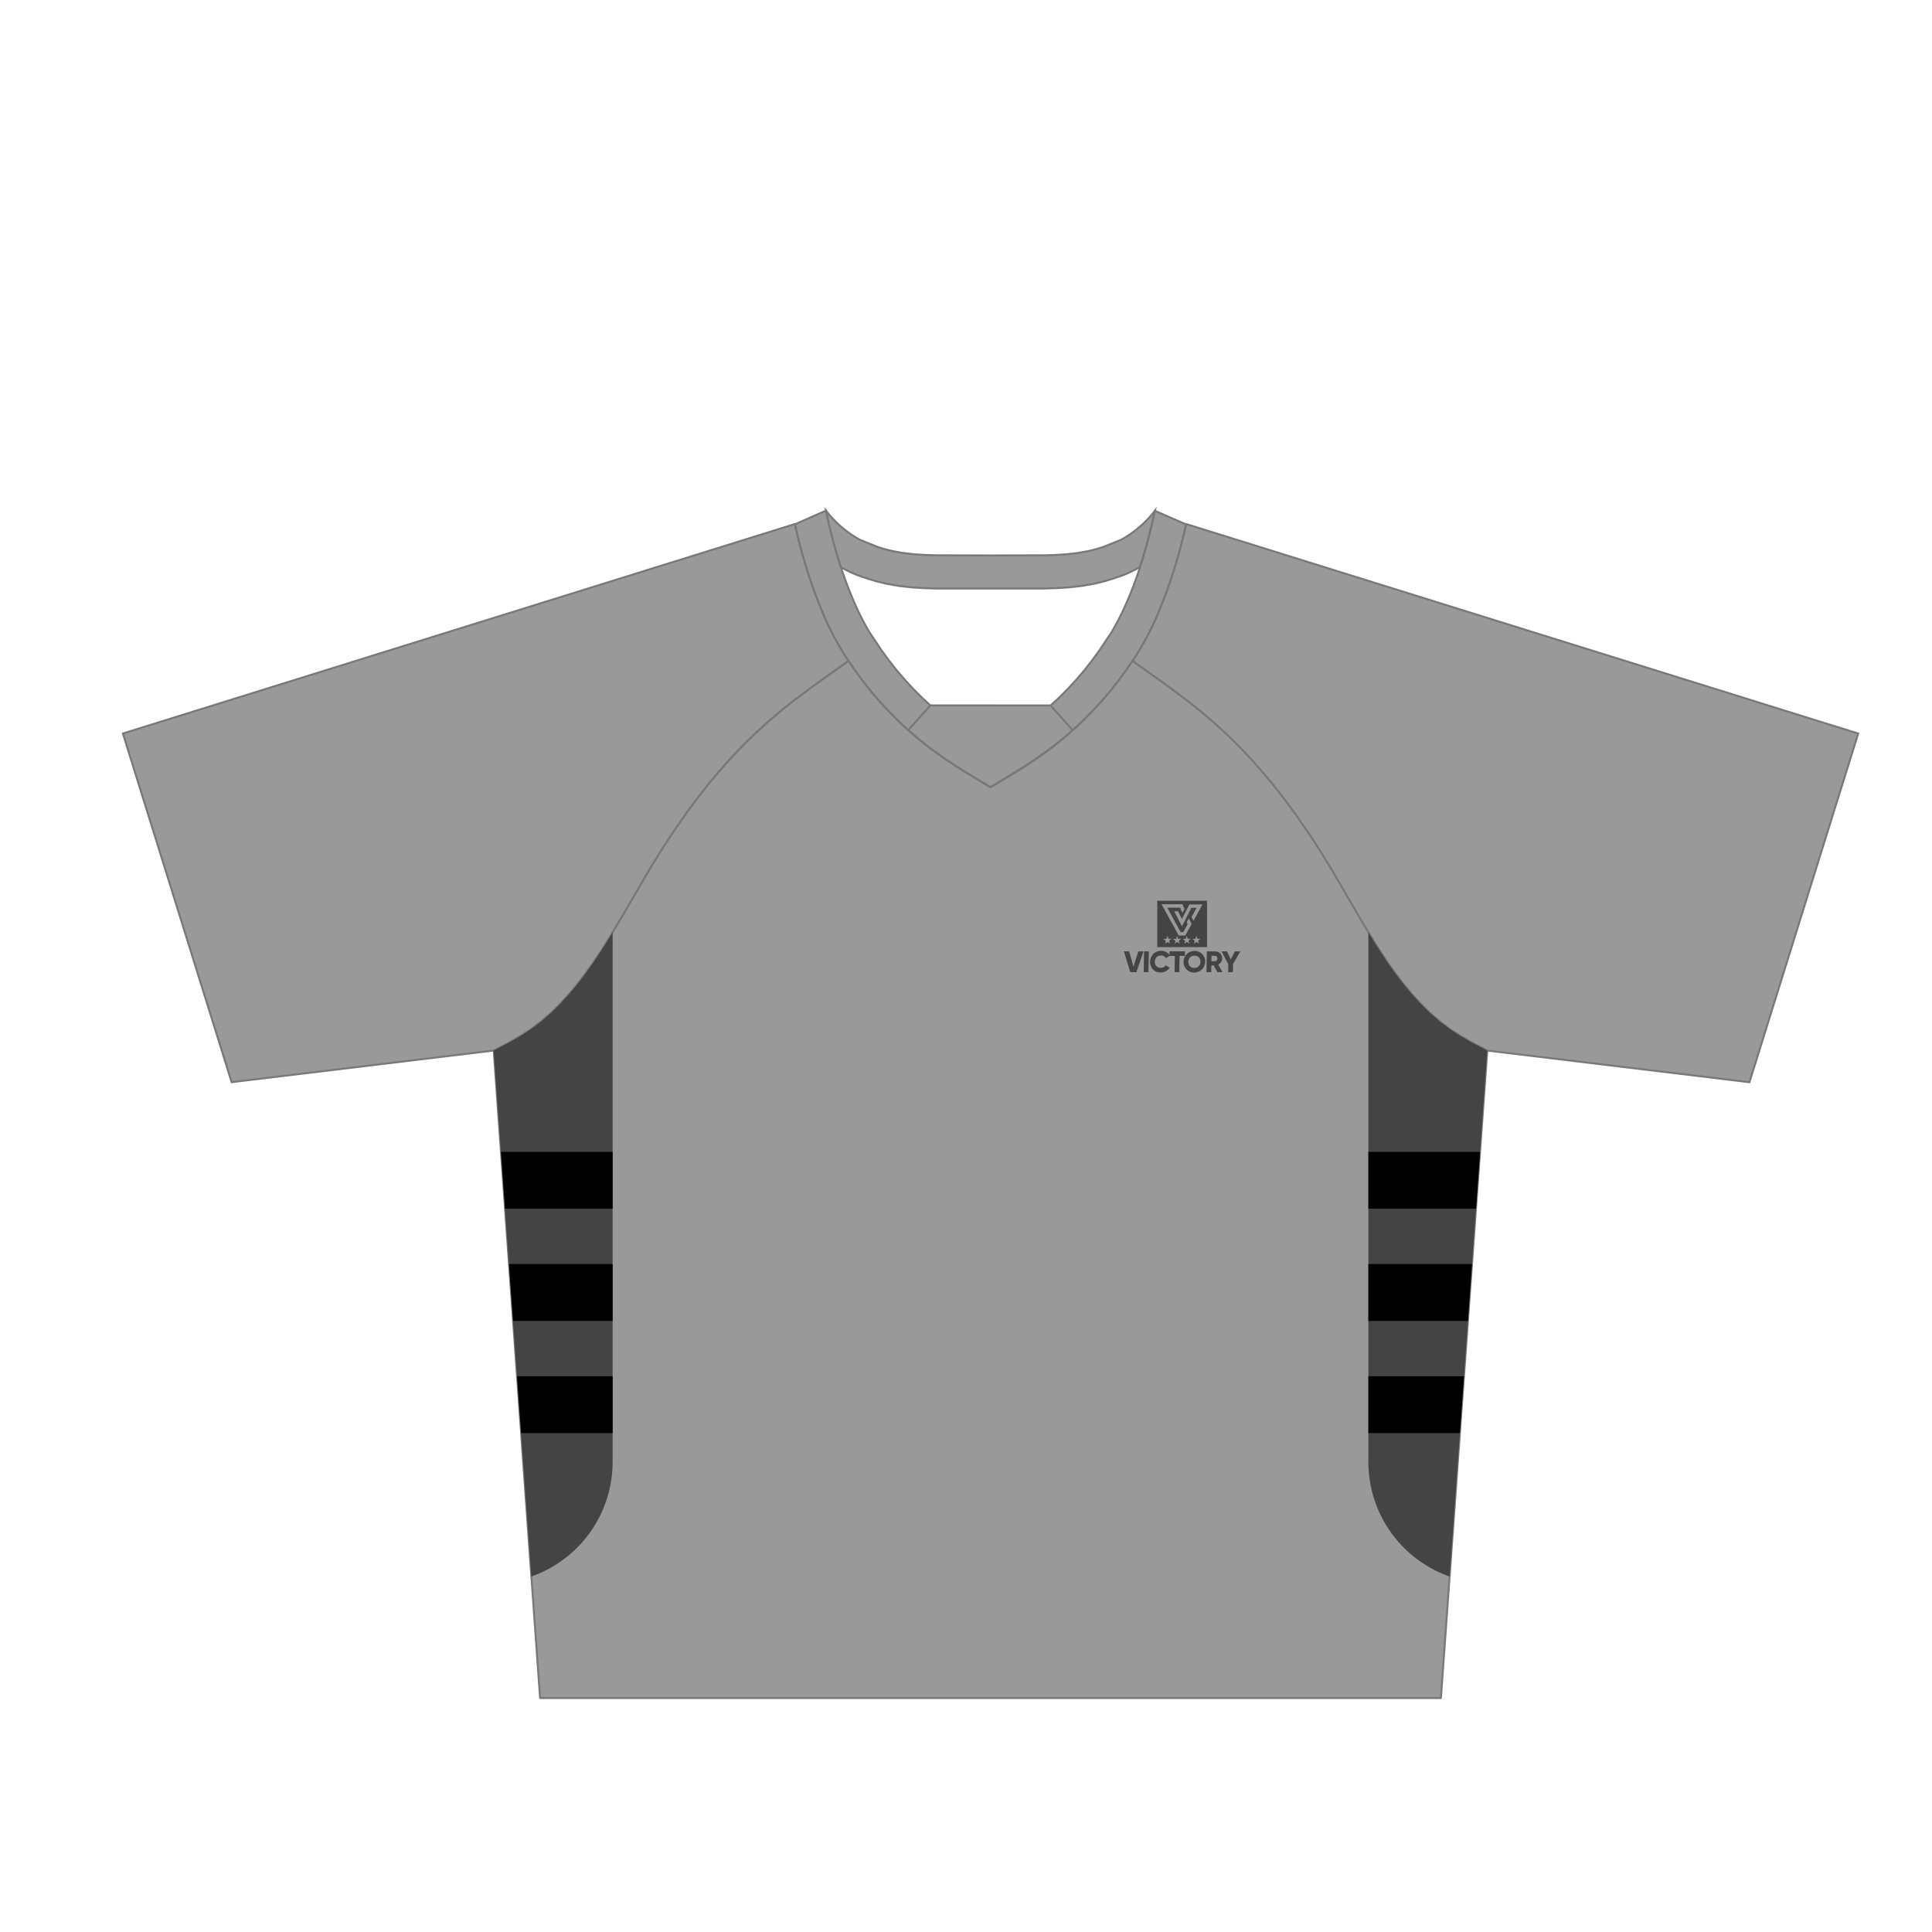<svg xmlns="http://www.w3.org/2000/svg" viewBox="0 0 1000 1000"><g id="Garment"><path d="M769.82,543.77l-.12,1.66L745.82,878.91H279.54l-15.33-214.1-8.67-121h0l8.68-4.56,5.9-3.44,4.6-3,5.36-4.05,5.08-4.39,4.8-4.71,4.56-5,4.35-5.23,4.16-5.45,4-5.61,3.85-5.79,3.75-5.93,7.25-12.11,14.74-25.28,6.83-11,3.82-5.86,7.88-11.42,4.1-5.54,4.18-5.47,4.28-5.36,4.42-5.23,4.5-5.12,4.62-5,4.76-4.86,4.86-4.74,6.67-6.07,7.16-6.06,5.33-4.27L421,355l18.24-13,3.17,4.74,4.11,5.63,4.33,5.49,4.54,5.31,4.74,5.14,4.9,4.93,5.1,4.76,5.26,4.52,6.79,5.36,7.39,5.25,5.75,3.79,5.8,3.62,11.57,7,11.6-7,5.8-3.62,5.73-3.77,7.41-5.27L550,382.5l5.25-4.52,5.1-4.74,4.91-4.95,4.73-5.14,4.55-5.31,4.32-5.49,4.12-5.63,3.17-4.74,18.21,13,11,8.25,5.36,4.29,7.16,6,6.64,6.07,4.89,4.74,4.75,4.86,4.63,5,4.5,5.12,4.39,5.23,4.29,5.36,4.2,5.47,4.07,5.54,7.91,11.42,3.81,5.86,6.84,11,14.72,25.28,7.26,12.11,3.75,5.93,3.86,5.79,4,5.63,4.17,5.43,4.36,5.23,4.56,5,4.8,4.71,5.06,4.39,5.38,4.05,4.58,3,5.91,3.44,8.66,4.56Z" fill="#999" stroke="#787878" stroke-linejoin="round"/><path d="M426.17,317.93a145.43,145.43,0,0,0,13,24.1L421,355,410,363.21l-5.33,4.27-7.16,6.06-6.66,6.07L386,384.35l-4.76,4.86-4.63,5-4.5,5.12-4.41,5.23-4.28,5.36-4.18,5.47-4.1,5.54-7.88,11.42-3.82,5.85-6.83,11-14.74,25.28-7.25,12.11-3.75,5.93L307,498.32l-4,5.61-4.16,5.45-4.35,5.23-4.56,5-4.8,4.71-5.08,4.39-5.36,4.05-4.6,3-5.9,3.44-8.67,4.56L119.89,560.14,63.6,379.65l347.78-108.4.11.16a267.09,267.09,0,0,0,14.68,46.52m173,0a144.65,144.65,0,0,1-13,24.1L604.37,355l11,8.25,5.34,4.27,7.16,6.06,6.66,6.07,4.87,4.74,4.75,4.86,4.63,5,4.5,5.12,4.41,5.23,4.29,5.36,4.18,5.47,4.09,5.54,7.89,11.42,3.81,5.85,6.84,11,14.74,25.28,7.24,12.11,3.76,5.93,3.85,5.79,4,5.61,4.15,5.45,4.35,5.23,4.57,5,4.8,4.71,5.08,4.39,5.35,4.05,4.61,3,5.89,3.44,8.68,4.56,135.65,16.37,56.3-180.49L614,271.25l-.12.16a265.37,265.37,0,0,1-14.68,46.52" fill="#999" stroke="#787878" stroke-miterlimit="10"/><path d="M543.77,365.14l11.41,12.8L550,382.4l-6.79,5.36L535.79,393l-5.72,3.77-5.8,3.62-11.6,7-11.59-7-5.81-3.62L489.55,393l-7.41-5.27-6.79-5.36-5.18-4.46,11.4-12.8Zm54-100.77a56.32,56.32,0,0,1-17.62,15.08l-9.26,3.71L567,284.35l-3.68.9-5.71,1-5.84.66-6.11.37-5.51.15-27.49.05-27.49-.05-5.5-.15-6.12-.37-5.85-.66-5.69-1-3.69-.91-3.86-1.19-9.23-3.69a56.54,56.54,0,0,1-17.68-15.13l.63,3.35c1.55,6.95,3.85,16.05,7,25.79a55.83,55.83,0,0,0,12.83,5.64l.05,0,.64.26,5,1.54,4.71,1.15,6.77,1.21,6.84.77,6.83.41,6,.17,27.75,0,27.75,0,6-.17,6.84-.41,6.81-.77,6.8-1.21,4.71-1.15,5-1.54.64-.26,0,0a55.71,55.71,0,0,0,12.81-5.63c3.19-9.74,5.49-18.85,7-25.8ZM481.53,365.1l0,0-11.41,12.8-.06-.06-5.1-4.74-4.91-4.95-4.74-5.14-4.54-5.31-4.33-5.49-4.11-5.64-3.1-4.61,0,0,0,0-.06,0a145,145,0,0,1-13-24.09,267.09,267.09,0,0,1-14.68-46.52h0l16.08-7.07.63,3.35c1.55,6.95,3.85,16.05,7,25.79,1.89,5.77,4.1,11.76,6.65,17.65a139.08,139.08,0,0,0,8.21,16.22l6.32,9.44,3.72,5.09,3.92,5,4.12,4.81,4.3,4.68,4.44,4.47Zm132.34-93.69a266.56,266.56,0,0,1-14.68,46.53,144.85,144.85,0,0,1-13,24.08l-.05,0,0,0,0,0L583,346.61l-4.11,5.64-4.33,5.49L570,363.05l-4.73,5.14-4.91,4.95-5.1,4.74-.07.06-11.41-12.8.05,0,4.61-4.28,4.43-4.47,4.31-4.68,4.12-4.82,3.92-5,3.72-5.1,6.32-9.43a139.08,139.08,0,0,0,8.21-16.22c2.55-5.89,4.75-11.87,6.64-17.64,3.19-9.74,5.49-18.85,7-25.8l.63-3.32Z" fill="#999" stroke="#787878" stroke-miterlimit="10"/></g><g id="Layer_3" data-name="Layer 3"><path d="M598.55,503a5.16,5.16,0,0,1-2.88-3,6,6,0,0,1,.08-4.42,5.39,5.39,0,0,1,3-3,5.86,5.86,0,0,1,2.25-.43,5.4,5.4,0,0,1,1.85.31,5.27,5.27,0,0,1,1.56.86,4.92,4.92,0,0,1,.92,1l0-1.92h8l0,2.37h-2.77l-.15,8.4h-2.46l.15-8.4h-2.69l-2,1.14a2.46,2.46,0,0,0-1-1,3,3,0,0,0-1.47-.35,3.37,3.37,0,0,0-1.66.4,2.82,2.82,0,0,0-1.11,1.11,3.73,3.73,0,0,0-.42,1.69,3.44,3.44,0,0,0,.36,1.68,2.69,2.69,0,0,0,1.07,1.12,3.41,3.41,0,0,0,1.65.4,3.13,3.13,0,0,0,1-.16,3,3,0,0,0,.87-.45,2.62,2.62,0,0,0,.62-.71l2.1,1.23a5,5,0,0,1-1.2,1.32,5.31,5.31,0,0,1-1.59.86,5.78,5.78,0,0,1-1.87.31,6,6,0,0,1-2.24-.43Zm17.4,0a5.56,5.56,0,0,1-1.76-1.18A5.32,5.32,0,0,1,613,500a5.7,5.7,0,0,1,1.3-6.2,5.57,5.57,0,0,1,1.8-1.18,5.7,5.7,0,0,1,2.19-.43,5.56,5.56,0,0,1,2.17.43,5.29,5.29,0,0,1,1.76,1.18,5.51,5.51,0,0,1,1.17,1.78,5.68,5.68,0,0,1,.4,2.21,5.75,5.75,0,0,1-.48,2.21,5.67,5.67,0,0,1-1.23,1.78,5.73,5.73,0,0,1-1.8,1.18,5.89,5.89,0,0,1-2.19.43A5.79,5.79,0,0,1,616,503Zm-30.9.21-3.32-10.77h2.69l2.25,7.93,2.52-7.93h2.69l-3.69,10.77Zm6.94,0,.18-10.77h2.46l-.18,10.77Zm32.49,0,.19-10.77H629a3.62,3.62,0,0,1,2.6,1.08,3.73,3.73,0,0,1,1,2.62,3.21,3.21,0,0,1-.28,1.26,3.49,3.49,0,0,1-.71,1.08,3.69,3.69,0,0,1-1.05.78l2.22,3.95h-2.64l-2-3.54H627l-.06,3.54Zm11.21,0,.07-4.14-3.49-6.63h2.79l2,4.16,2.11-4.16H642L638.22,499l-.07,4.14Zm-16.29-2.41a3,3,0,0,0,1.69-1.66,3.44,3.44,0,0,0,.27-1.31,3.64,3.64,0,0,0-.22-1.31,3,3,0,0,0-.65-1,2.89,2.89,0,0,0-1-.65,3.23,3.23,0,0,0-1.22-.23,3.41,3.41,0,0,0-1.24.23,3,3,0,0,0-1,.65,3.12,3.12,0,0,0-.69,1,3.64,3.64,0,0,0-.27,1.31,3.43,3.43,0,0,0,.23,1.31,2.75,2.75,0,0,0,.65,1,2.85,2.85,0,0,0,1,.65,3.28,3.28,0,0,0,1.23.23,3.32,3.32,0,0,0,1.23-.23Zm10.11-3.46a1.46,1.46,0,0,0,.45-.5,1.58,1.58,0,0,0,.18-.7,1.49,1.49,0,0,0-.16-.71,1.21,1.21,0,0,0-.43-.49,1.11,1.11,0,0,0-.62-.19h-1.84l-.05,2.77h1.84a1.16,1.16,0,0,0,.63-.18Zm-24.19-3h0ZM599,490.22v-24h25.75v24Zm4-1.75,1.3-.92,1.32.88-.47-1.52,1.25-1-1.6,0-.55-1.49-.51,1.51-1.59.06,1.28,1-.43,1.53Zm5,0,1.3-.92,1.32.88-.47-1.52,1.25-1-1.6,0-.55-1.49-.51,1.51-1.58.06,1.27,1-.43,1.53Zm5,0,1.3-.92,1.32.88-.47-1.52,1.25-1-1.6,0-.55-1.49-.51,1.51-1.58.06,1.27,1-.43,1.53Zm5,0,1.3-.92,1.32.88-.47-1.52,1.25-1-1.6,0-.55-1.49-.51,1.51-1.58.06,1.27,1-.43,1.53Zm-4.48-4.28,3.26-5.92-1.45-3-1.08,2,.46,1.09-2.24,4.09h-1.37l-6.93-12.65h6.68l.94,2.29a.9.9,0,0,0,.27.36h0l1-1.94-1-2.48H601.24l8.88,16.21Zm-1.77-4.62,4.91-9.68h2.69l-2.62,4.75,1,2,4.67-8.51h-6.79l-3.84,7.55-2-4h-2l4.08,7.9Z" fill="#444" fill-rule="evenodd"/><path d="M761.16,539.21l8.66,4.56h0l-.12,1.66L750.33,816a62.87,62.87,0,0,1-42.06-59.31V482.48l2.47,4.12,3.75,5.93,3.86,5.79,4,5.63,4.17,5.43,4.36,5.23,4.56,5,4.8,4.71,5.06,4.39,5.38,4.05,4.58,3ZM317.09,756.72V482.51l-2.45,4.09-3.75,5.93L307,498.32l-4,5.61-4.16,5.45-4.35,5.23-4.56,5-4.8,4.71-5.08,4.39-5.36,4.05-4.6,3-5.9,3.44-8.68,4.56h0l8.67,121L275,816A62.86,62.86,0,0,0,317.09,756.72Z" fill="#444"/><path d="M761.91,654.28,759.8,683.7H708.27V654.28ZM317.09,741.76V712.34H267.62l2.1,29.42Zm440.66-29.42H708.27v29.42h47.37ZM708.27,596.21v29.42H764l2.11-29.42ZM317.09,654.28H263.46l.75,10.53,1.35,18.89h51.53Zm0-58.07H259.3l2.11,29.42h55.68Z"/></g></svg>
